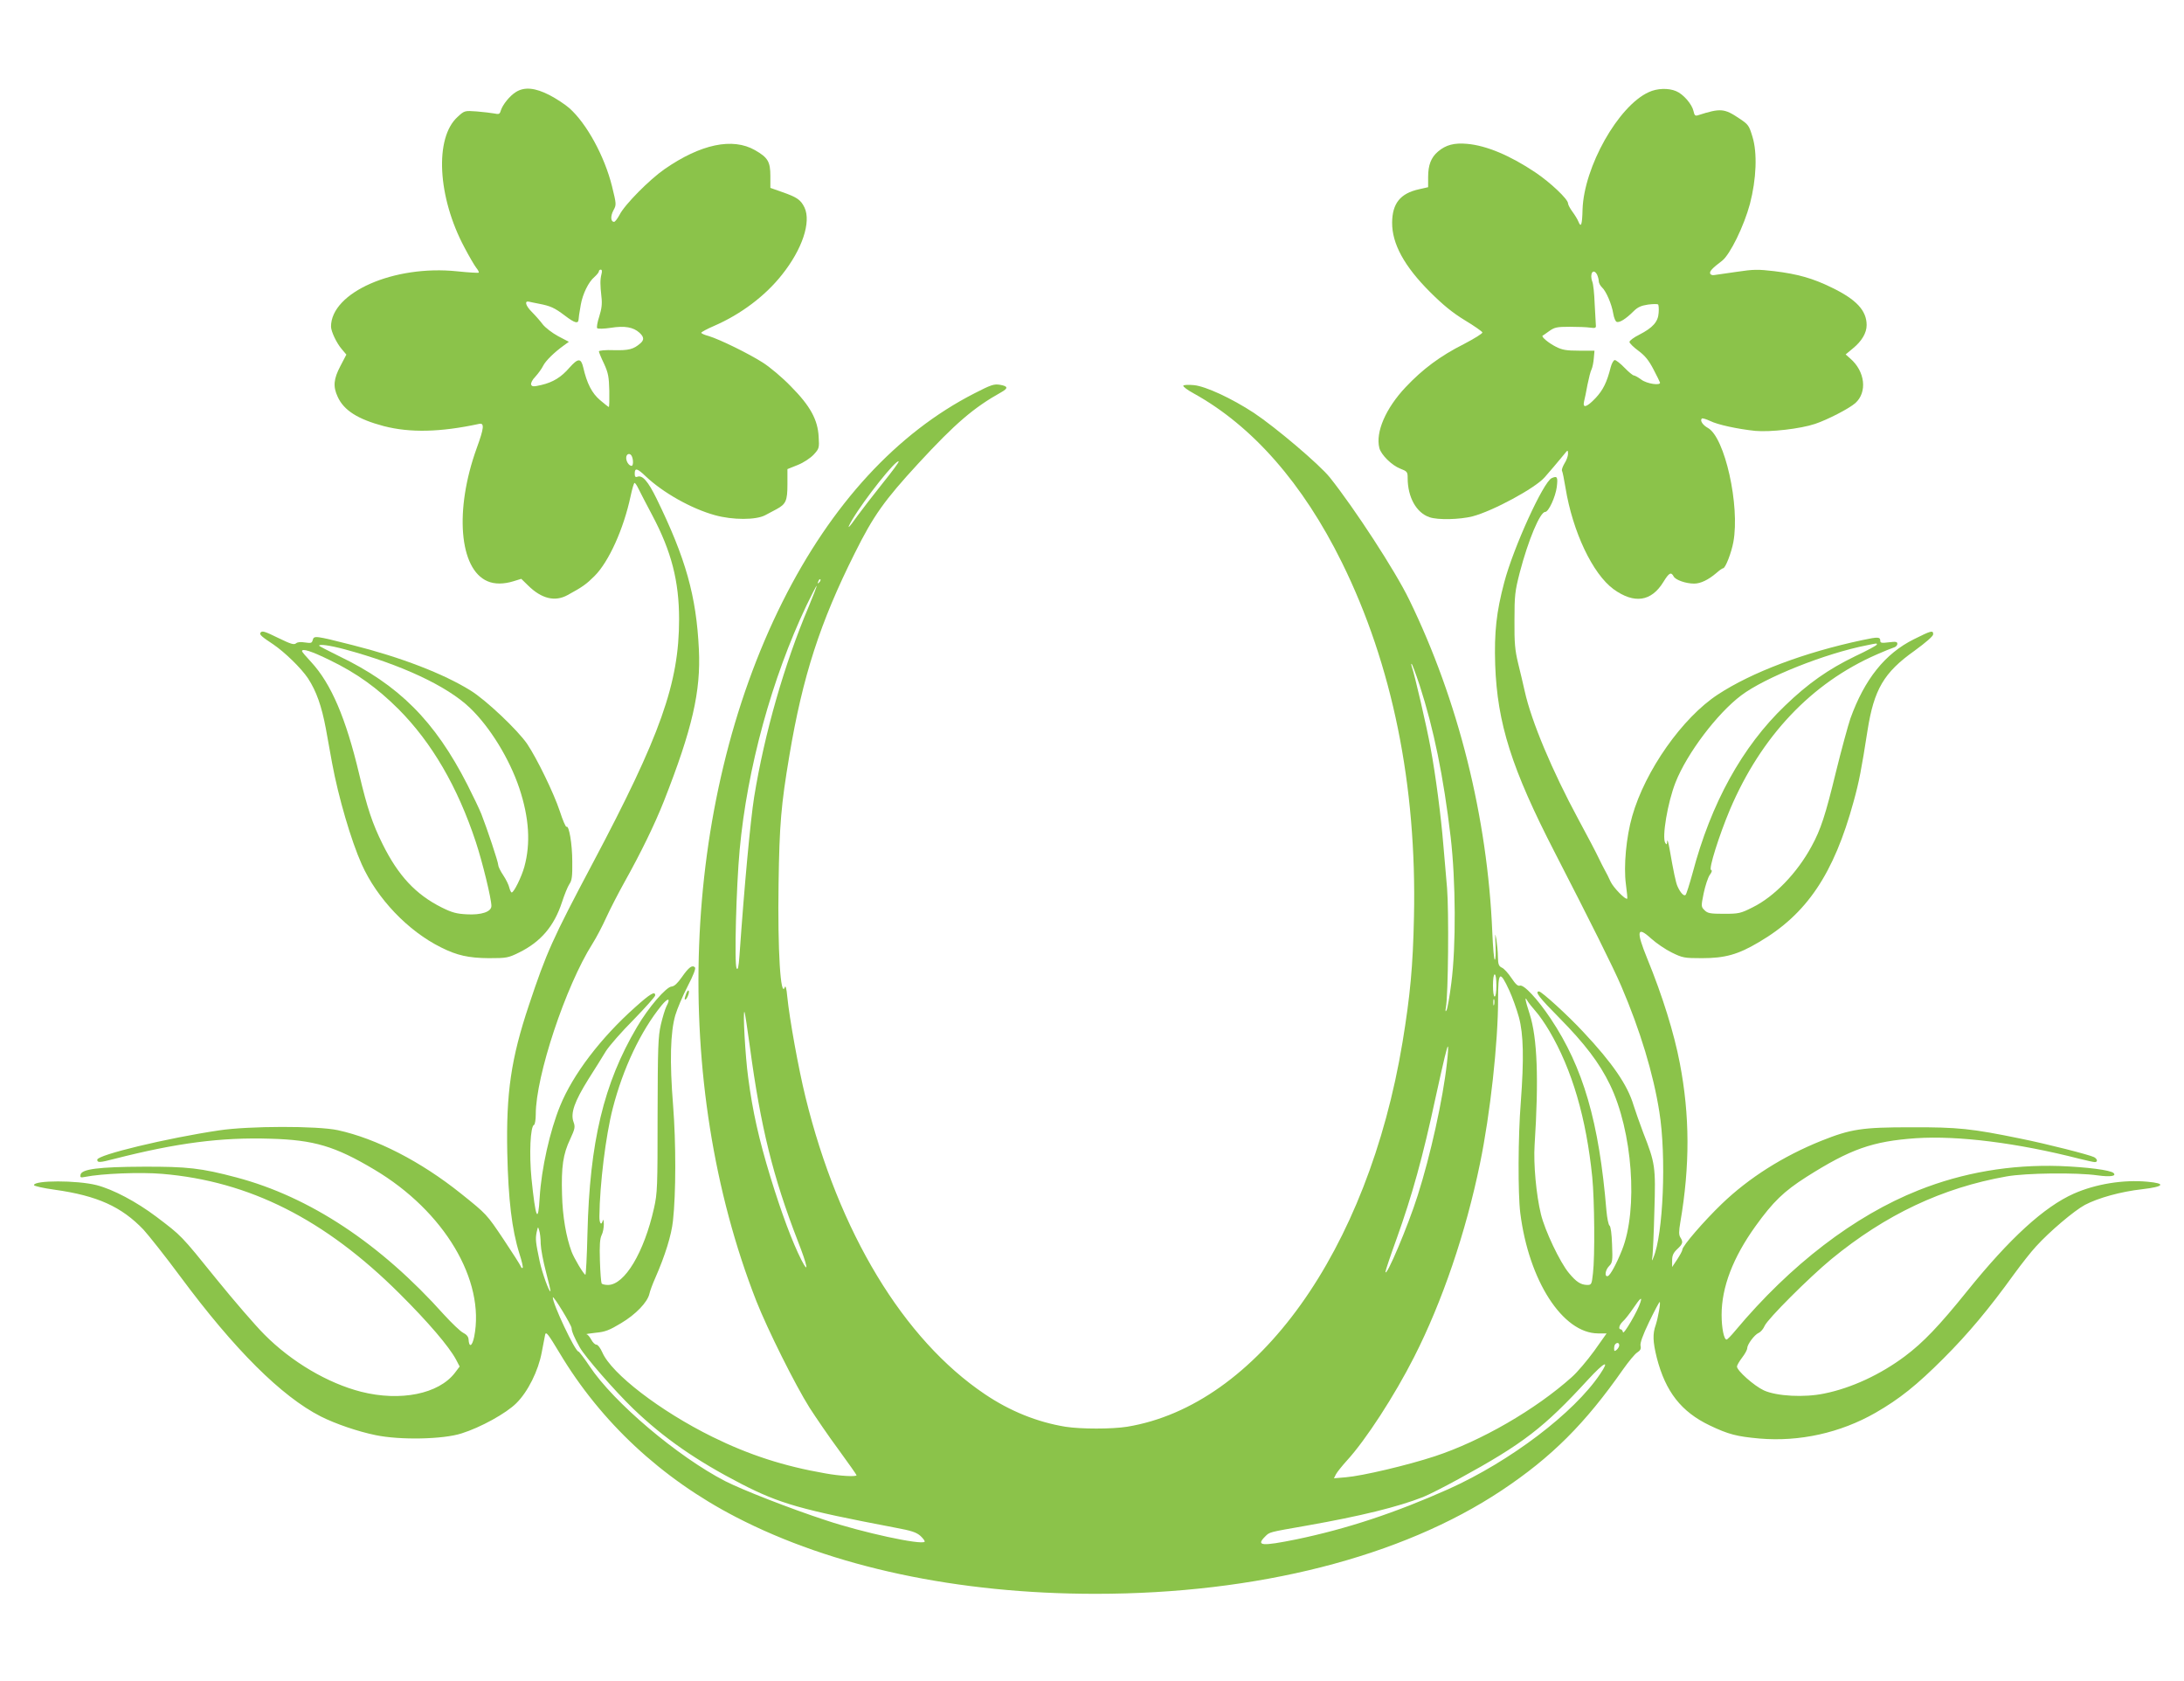 <?xml version="1.0" standalone="no"?>
<!DOCTYPE svg PUBLIC "-//W3C//DTD SVG 20010904//EN"
 "http://www.w3.org/TR/2001/REC-SVG-20010904/DTD/svg10.dtd">
<svg version="1.0" xmlns="http://www.w3.org/2000/svg"
 width="1280pt" height="985pt" viewBox="0 0 1280 985"
 preserveAspectRatio="xMidYMid meet">
<g transform="translate(0,985) scale(0.1,-0.1)"
fill="#8bc34a" stroke="none">
<path d="M3024 9311 c-36 -22 -78 -74 -89 -109 -6 -21 -11 -23 -38 -17 -18 3
-64 9 -103 12 -71 5 -72 5 -112 -32 -136 -122 -118 -470 40 -765 27 -52 59
-106 69 -119 11 -13 17 -26 15 -29 -3 -2 -59 1 -126 8 -371 39 -741 -124 -740
-325 1 -28 32 -95 63 -131 l27 -32 -35 -67 c-40 -76 -44 -120 -16 -180 36 -80
119 -132 270 -172 155 -40 331 -36 559 13 32 7 29 -24 -14 -142 -131 -362
-103 -709 63 -780 41 -18 95 -18 153 0 l45 14 40 -39 c79 -78 158 -97 232 -56
88 48 110 64 158 112 83 83 170 275 211 468 9 42 19 77 23 77 4 0 14 -15 22
-32 9 -18 45 -89 82 -158 112 -211 157 -386 157 -609 0 -374 -108 -679 -507
-1431 -236 -445 -270 -521 -373 -830 -105 -314 -134 -514 -127 -865 6 -275 27
-451 71 -591 14 -43 23 -81 19 -84 -3 -3 -8 1 -11 9 -2 7 -48 79 -102 160 -98
146 -98 146 -249 267 -235 188 -496 322 -721 371 -121 26 -522 25 -695 -1
-309 -46 -715 -144 -715 -172 0 -18 13 -18 101 5 364 93 624 127 913 118 257
-7 380 -44 610 -181 409 -243 651 -649 585 -980 -12 -57 -30 -65 -33 -14 -1
15 -12 28 -32 38 -16 8 -66 56 -111 105 -373 417 -787 691 -1217 805 -207 55
-289 64 -546 63 -262 -1 -362 -14 -368 -47 -3 -16 0 -18 25 -13 99 20 327 29
454 18 511 -43 953 -266 1390 -701 168 -167 290 -310 331 -386 l22 -42 -28
-37 c-95 -124 -319 -169 -549 -111 -196 50 -408 175 -567 335 -53 53 -180 200
-282 326 -209 259 -203 252 -352 365 -117 88 -253 160 -350 185 -115 29 -367
29 -367 0 0 -5 55 -18 122 -27 249 -35 391 -99 520 -234 30 -33 128 -156 216
-275 318 -429 593 -702 822 -819 87 -44 219 -89 322 -110 143 -30 396 -25 504
10 112 35 262 118 321 177 68 67 129 190 149 298 8 44 17 91 20 104 5 20 18 3
83 -105 242 -406 598 -738 1035 -964 565 -293 1300 -450 2108 -450 947 0 1794
216 2380 606 293 195 489 391 712 710 32 45 68 89 82 98 19 12 24 22 20 39 -4
15 12 61 50 140 31 64 59 117 62 117 7 0 -9 -91 -23 -134 -19 -53 -17 -99 6
-192 51 -199 143 -317 310 -397 111 -53 159 -65 292 -77 234 -20 474 33 680
151 141 81 242 162 398 318 146 146 268 292 413 493 43 59 101 133 130 164 79
87 223 209 286 243 78 41 210 78 336 92 129 15 142 34 30 44 -140 13 -302 -13
-431 -70 -173 -77 -374 -260 -624 -570 -165 -205 -259 -303 -366 -383 -143
-107 -313 -186 -471 -218 -118 -25 -280 -16 -355 18 -58 27 -158 116 -158 140
0 7 14 31 30 52 17 22 30 46 30 55 0 22 42 79 67 90 13 6 28 24 35 41 18 41
259 282 392 392 317 260 648 417 1026 484 112 20 410 24 535 6 74 -10 111 -4
92 14 -17 17 -157 35 -317 41 -287 9 -565 -38 -826 -142 -375 -149 -750 -436
-1073 -822 -24 -29 -47 -53 -52 -53 -15 0 -29 67 -29 145 0 161 66 335 199
520 103 143 165 203 298 288 259 164 387 209 643 227 245 16 592 -27 959 -121
41 -10 80 -19 88 -19 19 0 16 18 -4 29 -28 14 -274 77 -433 109 -283 58 -364
67 -640 66 -287 0 -352 -10 -525 -79 -224 -90 -425 -217 -584 -370 -105 -101
-231 -247 -231 -268 0 -7 -14 -32 -30 -57 l-30 -45 0 38 c0 30 7 45 30 67 33
31 36 41 18 69 -9 15 -9 35 0 88 57 332 56 627 -3 933 -33 174 -102 396 -191
613 -66 162 -60 193 23 117 30 -27 84 -64 121 -82 63 -31 73 -33 177 -33 134
0 211 21 332 93 282 164 441 401 557 826 32 116 45 184 81 414 38 242 96 341
275 468 67 49 110 86 110 97 0 25 -11 22 -113 -29 -169 -84 -289 -234 -372
-464 -14 -41 -53 -184 -86 -318 -60 -247 -88 -334 -142 -432 -85 -157 -219
-295 -345 -357 -71 -36 -82 -38 -169 -38 -80 0 -95 3 -113 21 -20 20 -21 22
-5 100 9 43 25 91 35 106 13 17 16 28 8 30 -15 5 47 202 111 354 183 430 478
742 861 909 41 18 85 36 98 40 12 3 22 13 22 22 0 13 -9 14 -50 9 -40 -5 -50
-4 -50 8 0 24 -11 25 -105 5 -340 -72 -649 -189 -847 -319 -208 -136 -426
-446 -502 -713 -35 -122 -51 -293 -37 -398 6 -45 10 -84 8 -85 -9 -10 -82 65
-98 100 -10 23 -25 52 -33 66 -8 14 -25 48 -38 75 -13 28 -65 127 -116 221
-155 287 -277 577 -316 754 -9 41 -27 116 -39 165 -18 75 -22 117 -21 250 0
146 3 171 31 280 50 191 119 355 149 355 20 0 60 87 68 146 7 59 3 67 -30 52
-49 -23 -224 -406 -278 -611 -46 -173 -59 -292 -53 -482 12 -344 97 -611 349
-1100 213 -414 342 -672 390 -784 111 -259 188 -514 223 -736 42 -261 23 -721
-35 -855 -9 -23 -10 -22 -5 10 2 19 8 139 11 265 8 259 5 278 -66 459 -21 56
-46 127 -56 159 -35 118 -123 247 -295 430 -90 97 -244 237 -259 237 -27 0 1
-36 119 -155 149 -151 235 -264 296 -390 133 -272 167 -732 71 -971 -32 -80
-68 -147 -83 -152 -21 -6 -15 36 8 59 19 19 21 30 17 126 -2 62 -8 107 -15
111 -6 4 -14 43 -18 87 -43 520 -136 840 -327 1126 -77 115 -158 202 -181 193
-11 -4 -25 9 -49 45 -18 27 -43 55 -55 60 -19 9 -23 19 -24 63 0 29 -5 76 -9
103 -8 42 -8 37 -5 -32 2 -45 1 -85 -4 -87 -5 -3 -11 70 -15 162 -28 672 -199
1357 -487 1948 -82 169 -320 534 -465 716 -62 77 -318 294 -446 379 -130 85
-281 155 -350 162 -32 3 -60 2 -63 -3 -3 -5 25 -26 62 -46 343 -190 639 -527
867 -989 296 -599 440 -1307 423 -2078 -6 -289 -22 -460 -67 -734 -203 -1224
-851 -2129 -1615 -2254 -89 -14 -269 -14 -360 0 -165 27 -325 91 -473 191
-477 321 -857 949 -1051 1740 -42 171 -94 460 -107 590 -4 46 -10 67 -14 56
-25 -73 -43 217 -37 604 5 350 15 464 63 750 78 466 180 782 384 1189 109 219
173 309 373 526 215 233 323 326 486 417 41 23 39 35 -8 43 -35 6 -53 0 -150
-50 -454 -232 -838 -649 -1125 -1222 -596 -1191 -656 -2814 -153 -4098 66
-167 227 -490 312 -625 37 -57 113 -169 171 -247 57 -78 104 -145 104 -148 0
-10 -97 -5 -184 11 -242 42 -446 108 -661 214 -306 151 -591 370 -645 495 -11
25 -26 45 -34 45 -9 0 -22 13 -31 30 -9 16 -21 31 -28 31 -6 1 18 5 55 9 55 5
80 15 148 56 86 51 155 123 166 172 3 15 18 56 34 92 58 132 95 251 104 335
18 160 18 460 1 675 -21 262 -16 431 13 531 11 37 43 113 72 169 34 65 49 105
43 111 -16 16 -36 1 -76 -56 -26 -37 -45 -55 -60 -56 -32 -1 -137 -123 -204
-238 -195 -330 -277 -674 -290 -1208 -3 -134 -9 -243 -12 -243 -9 0 -67 97
-81 135 -32 86 -53 207 -56 334 -5 164 6 238 48 326 28 61 30 71 19 101 -18
51 6 119 87 249 39 61 85 135 103 165 19 30 91 113 162 184 70 72 127 136 127
143 0 27 -29 10 -118 -70 -201 -179 -364 -393 -439 -577 -60 -146 -110 -369
-120 -537 -9 -159 -24 -125 -48 110 -14 143 -7 308 15 315 5 2 10 30 10 62 0
224 175 751 332 999 23 36 60 107 82 156 23 50 70 141 105 204 100 179 177
338 232 476 167 425 217 644 205 890 -15 313 -77 533 -248 883 -50 102 -83
140 -113 128 -11 -4 -15 1 -15 19 0 35 15 31 63 -15 102 -97 269 -191 407
-229 104 -29 241 -29 295 0 22 12 52 27 66 35 55 30 64 49 64 146 l0 89 60 24
c35 14 74 40 94 61 32 35 33 39 29 104 -5 101 -50 182 -163 296 -49 51 -123
113 -164 139 -81 52 -252 136 -318 156 -24 6 -43 15 -43 19 0 4 35 23 77 41
156 68 298 175 396 299 119 149 172 309 132 394 -22 45 -43 60 -132 91 l-68
24 0 69 c0 85 -15 109 -90 152 -131 75 -318 36 -530 -111 -87 -60 -235 -209
-264 -268 -12 -22 -26 -41 -32 -41 -20 0 -22 33 -4 67 18 33 18 35 -8 141 -44
177 -149 369 -251 459 -24 21 -77 56 -116 76 -84 43 -146 49 -196 18z m501
-1068 c-8 -33 -8 -60 0 -133 5 -41 1 -70 -13 -115 -11 -33 -16 -64 -12 -68 4
-5 40 -4 80 2 81 13 132 4 168 -29 27 -25 28 -42 5 -62 -40 -35 -68 -42 -155
-40 -49 2 -88 -2 -88 -7 0 -5 13 -37 30 -72 25 -55 29 -77 31 -159 1 -52 0
-95 -3 -95 -2 0 -25 18 -51 40 -48 41 -77 97 -99 193 -13 54 -30 54 -80 -2
-49 -57 -97 -86 -165 -102 -47 -11 -55 -10 -60 2 -3 9 7 29 25 47 16 18 37 46
45 63 15 30 65 79 122 120 l29 21 -63 33 c-35 19 -75 50 -90 69 -14 19 -43 52
-64 73 -37 37 -45 67 -16 60 7 -2 33 -7 58 -12 67 -13 90 -23 151 -69 59 -45
79 -50 81 -23 1 9 2 22 3 27 1 6 6 33 10 60 11 62 45 133 80 162 14 13 26 27
26 33 0 5 5 10 11 10 7 0 9 -10 4 -27z m179 -1069 c9 -22 7 -54 -2 -54 -15 0
-32 24 -32 47 0 26 25 31 34 7z m1469 -156 c-54 -68 -120 -153 -147 -190 -54
-77 -69 -89 -32 -25 73 123 259 357 273 343 3 -3 -39 -60 -94 -128z m-372
-581 c-10 -9 -11 -8 -5 6 3 10 9 15 12 12 3 -3 0 -11 -7 -18z m-61 -141 c-144
-340 -259 -742 -320 -1116 -22 -138 -58 -527 -86 -929 -5 -70 -10 -89 -17 -75
-14 24 -2 479 18 694 44 478 189 1006 392 1433 31 64 58 116 59 114 2 -2 -19
-56 -46 -121z m6260 -223 c0 -5 -58 -36 -128 -69 -157 -76 -275 -159 -410
-289 -251 -240 -434 -572 -542 -981 -18 -65 -36 -123 -41 -128 -9 -10 -30 11
-47 49 -10 20 -24 88 -47 220 -7 39 -13 59 -14 45 -1 -20 -3 -22 -11 -10 -21
32 14 239 60 355 67 170 244 404 385 510 139 105 492 246 738 294 58 12 57 12
57 4z m-2680 -238 c83 -256 140 -535 182 -890 30 -256 32 -641 4 -855 -10 -80
-23 -152 -28 -160 -6 -11 -8 -6 -4 15 14 73 18 566 7 700 -7 77 -16 192 -22
255 -13 162 -45 409 -75 569 -22 122 -95 436 -110 475 -3 9 -4 16 -1 16 3 0
24 -56 47 -125z m450 -1760 c0 -37 -4 -65 -10 -65 -6 0 -10 28 -10 65 0 37 4
65 10 65 6 0 10 -28 10 -65z m76 -30 c18 -39 43 -109 56 -156 27 -100 30 -243
11 -499 -16 -200 -17 -535 -3 -648 50 -397 248 -705 456 -706 l50 0 -73 -103
c-41 -56 -99 -125 -131 -153 -212 -190 -532 -375 -803 -464 -161 -53 -425
-115 -521 -123 l-70 -6 12 24 c7 13 36 49 64 80 110 120 279 380 394 607 164
322 303 729 386 1134 60 290 106 709 106 962 0 165 10 172 66 51z m-4940 -92
c-8 -16 -23 -65 -33 -108 -16 -71 -18 -130 -19 -530 0 -421 -1 -456 -21 -545
-58 -259 -172 -450 -270 -450 -17 0 -34 4 -37 9 -3 5 -8 64 -10 132 -3 92 0
131 10 151 8 15 13 44 13 65 -1 21 -3 30 -6 21 -8 -33 -21 -18 -20 25 2 187
37 472 78 631 60 234 164 454 287 605 38 46 54 43 28 -6z m4851 10 c-3 -10 -5
-4 -5 12 0 17 2 24 5 18 2 -7 2 -21 0 -30z m243 -39 c20 -22 56 -74 80 -115
134 -227 217 -512 252 -858 13 -134 16 -465 4 -563 -7 -65 -9 -68 -34 -68 -38
1 -64 18 -107 70 -52 62 -141 249 -164 345 -28 115 -44 295 -37 405 25 387 16
627 -29 768 -27 83 -31 109 -13 77 6 -11 28 -38 48 -61z m-4605 -209 c63 -469
135 -761 281 -1138 57 -145 67 -201 20 -109 -53 105 -115 271 -180 482 -69
226 -105 387 -131 585 -17 123 -32 394 -22 385 3 -3 17 -95 32 -205z m4085
-96 c-23 -209 -97 -543 -171 -774 -56 -178 -187 -487 -189 -448 0 7 29 94 65
193 92 257 154 480 229 830 50 227 68 302 72 297 3 -2 0 -46 -6 -98z m-5311
-1059 c1 -30 15 -104 31 -164 16 -61 28 -111 26 -113 -7 -7 -49 109 -63 175
-23 110 -26 130 -18 170 8 35 8 36 15 12 5 -14 9 -50 9 -80z m181 -493 c0 -18
16 -56 48 -113 30 -54 206 -256 313 -359 179 -172 369 -304 634 -441 226 -116
349 -151 900 -256 97 -18 125 -27 150 -49 16 -15 27 -30 24 -34 -21 -20 -367
55 -579 126 -211 69 -491 179 -589 229 -278 143 -655 462 -795 673 -32 48 -62
87 -66 87 -19 0 -151 279 -150 317 1 16 110 -163 110 -180z m6264 151 c-14
-48 -99 -193 -102 -175 -2 9 -8 17 -13 17 -16 0 -9 26 12 46 12 10 39 45 61
77 41 61 54 71 42 35z m-124 -252 c0 -7 -7 -19 -15 -26 -12 -10 -15 -9 -15 7
0 11 3 23 7 26 11 12 23 8 23 -7z m-112 -168 c-153 -228 -526 -511 -888 -674
-314 -140 -595 -233 -893 -295 -203 -41 -237 -38 -183 16 28 28 18 25 246 65
317 56 532 109 680 167 35 14 129 62 209 106 379 207 500 301 758 582 97 105
130 120 71 33z"/>
<path d="M9663 9310 c-179 -81 -380 -439 -388 -688 -2 -89 -9 -109 -24 -71 -5
13 -21 39 -35 58 -14 19 -26 41 -26 49 0 25 -104 123 -192 182 -148 99 -286
157 -399 167 -76 7 -125 -6 -171 -45 -41 -35 -58 -79 -58 -150 l0 -59 -53 -12
c-110 -24 -157 -83 -158 -195 -1 -124 71 -256 221 -406 76 -76 132 -122 204
-166 55 -33 102 -66 104 -72 2 -6 -47 -36 -108 -68 -141 -71 -243 -148 -342
-253 -117 -124 -177 -264 -154 -356 10 -40 73 -102 122 -121 41 -16 44 -19 44
-55 0 -113 51 -204 128 -230 49 -17 176 -14 252 5 119 31 367 165 423 229 31
35 74 86 112 132 24 30 24 30 25 6 0 -13 -9 -39 -21 -57 -11 -19 -18 -38 -14
-44 3 -5 12 -49 20 -98 42 -258 159 -505 282 -595 121 -87 221 -73 292 43 33
54 45 60 60 32 11 -21 72 -42 120 -42 38 0 83 22 129 61 18 16 36 29 41 29 13
0 48 89 60 154 39 213 -50 613 -149 668 -31 17 -48 44 -36 55 3 4 25 -3 49
-14 44 -22 160 -47 264 -58 88 -8 265 12 351 41 72 24 200 90 236 122 71 64
57 186 -30 261 l-27 24 41 34 c54 44 82 92 82 138 0 85 -60 150 -205 220 -110
54 -198 79 -337 96 -94 11 -121 11 -220 -4 -62 -9 -122 -18 -132 -19 -10 -2
-21 2 -23 9 -5 13 13 32 70 75 47 37 128 203 163 333 38 146 44 299 15 393
-20 67 -25 73 -76 107 -89 60 -111 62 -242 20 -18 -6 -22 -2 -28 25 -9 40 -60
99 -102 116 -45 19 -111 17 -160 -6z m-303 -1069 c5 -11 10 -28 10 -39 0 -10
9 -27 19 -36 24 -22 57 -98 66 -154 4 -24 13 -46 20 -48 16 -7 55 18 98 61 25
25 45 34 85 40 29 4 56 4 60 1 3 -4 5 -26 3 -49 -3 -53 -35 -88 -113 -128 -32
-16 -58 -35 -58 -43 0 -7 24 -31 53 -52 39 -29 61 -57 88 -109 20 -38 37 -73
38 -77 3 -19 -77 -7 -109 17 -19 14 -39 25 -45 25 -5 0 -30 20 -54 45 -24 25
-50 45 -57 45 -7 0 -18 -19 -24 -42 -22 -88 -45 -134 -88 -180 -52 -55 -78
-63 -68 -20 4 15 13 59 20 98 8 39 18 80 24 90 5 11 11 39 13 64 l4 45 -90 0
c-73 0 -99 4 -136 23 -42 21 -88 59 -78 65 2 1 20 13 39 27 31 22 45 25 120
25 47 0 101 -2 120 -5 30 -4 35 -2 33 15 -1 11 -4 67 -7 125 -2 58 -8 116 -14
130 -17 46 6 81 28 41z"/>
<path d="M1526 6141 c-6 -10 10 -24 74 -66 68 -46 165 -140 205 -200 49 -75
80 -162 105 -296 11 -63 28 -152 36 -199 37 -201 112 -457 174 -595 90 -201
271 -391 465 -487 93 -47 162 -62 280 -63 105 0 114 2 177 33 128 63 206 155
252 296 14 43 33 90 43 105 15 21 18 46 17 131 0 104 -19 215 -34 205 -4 -3
-22 38 -39 91 -35 106 -134 309 -191 394 -56 82 -243 259 -333 314 -158 98
-406 194 -692 266 -217 55 -225 56 -232 30 -5 -19 -10 -20 -45 -15 -25 4 -44
3 -53 -5 -12 -10 -31 -4 -99 29 -88 43 -101 47 -110 32z m494 -96 c330 -89
599 -214 734 -343 118 -113 232 -299 290 -472 57 -172 67 -322 29 -460 -16
-58 -61 -150 -74 -150 -4 0 -10 13 -14 28 -3 15 -19 48 -35 72 -17 25 -30 52
-30 61 0 18 -65 212 -99 299 -12 30 -49 107 -82 172 -191 374 -402 585 -754
754 -63 31 -115 58 -115 60 0 11 64 2 150 -21z m-86 -64 c157 -76 276 -162
401 -286 196 -197 347 -456 454 -780 39 -118 91 -332 91 -374 0 -34 -58 -54
-145 -49 -58 3 -86 10 -146 40 -152 76 -255 186 -347 372 -59 119 -89 208
-137 410 -78 328 -164 529 -281 656 -30 32 -54 60 -54 64 0 18 56 0 164 -53z"/>
<path d="M4021 4026 c-6 -16 -10 -31 -7 -33 7 -8 28 37 23 50 -3 7 -10 -1 -16
-17z"/>
</g>
</svg>
